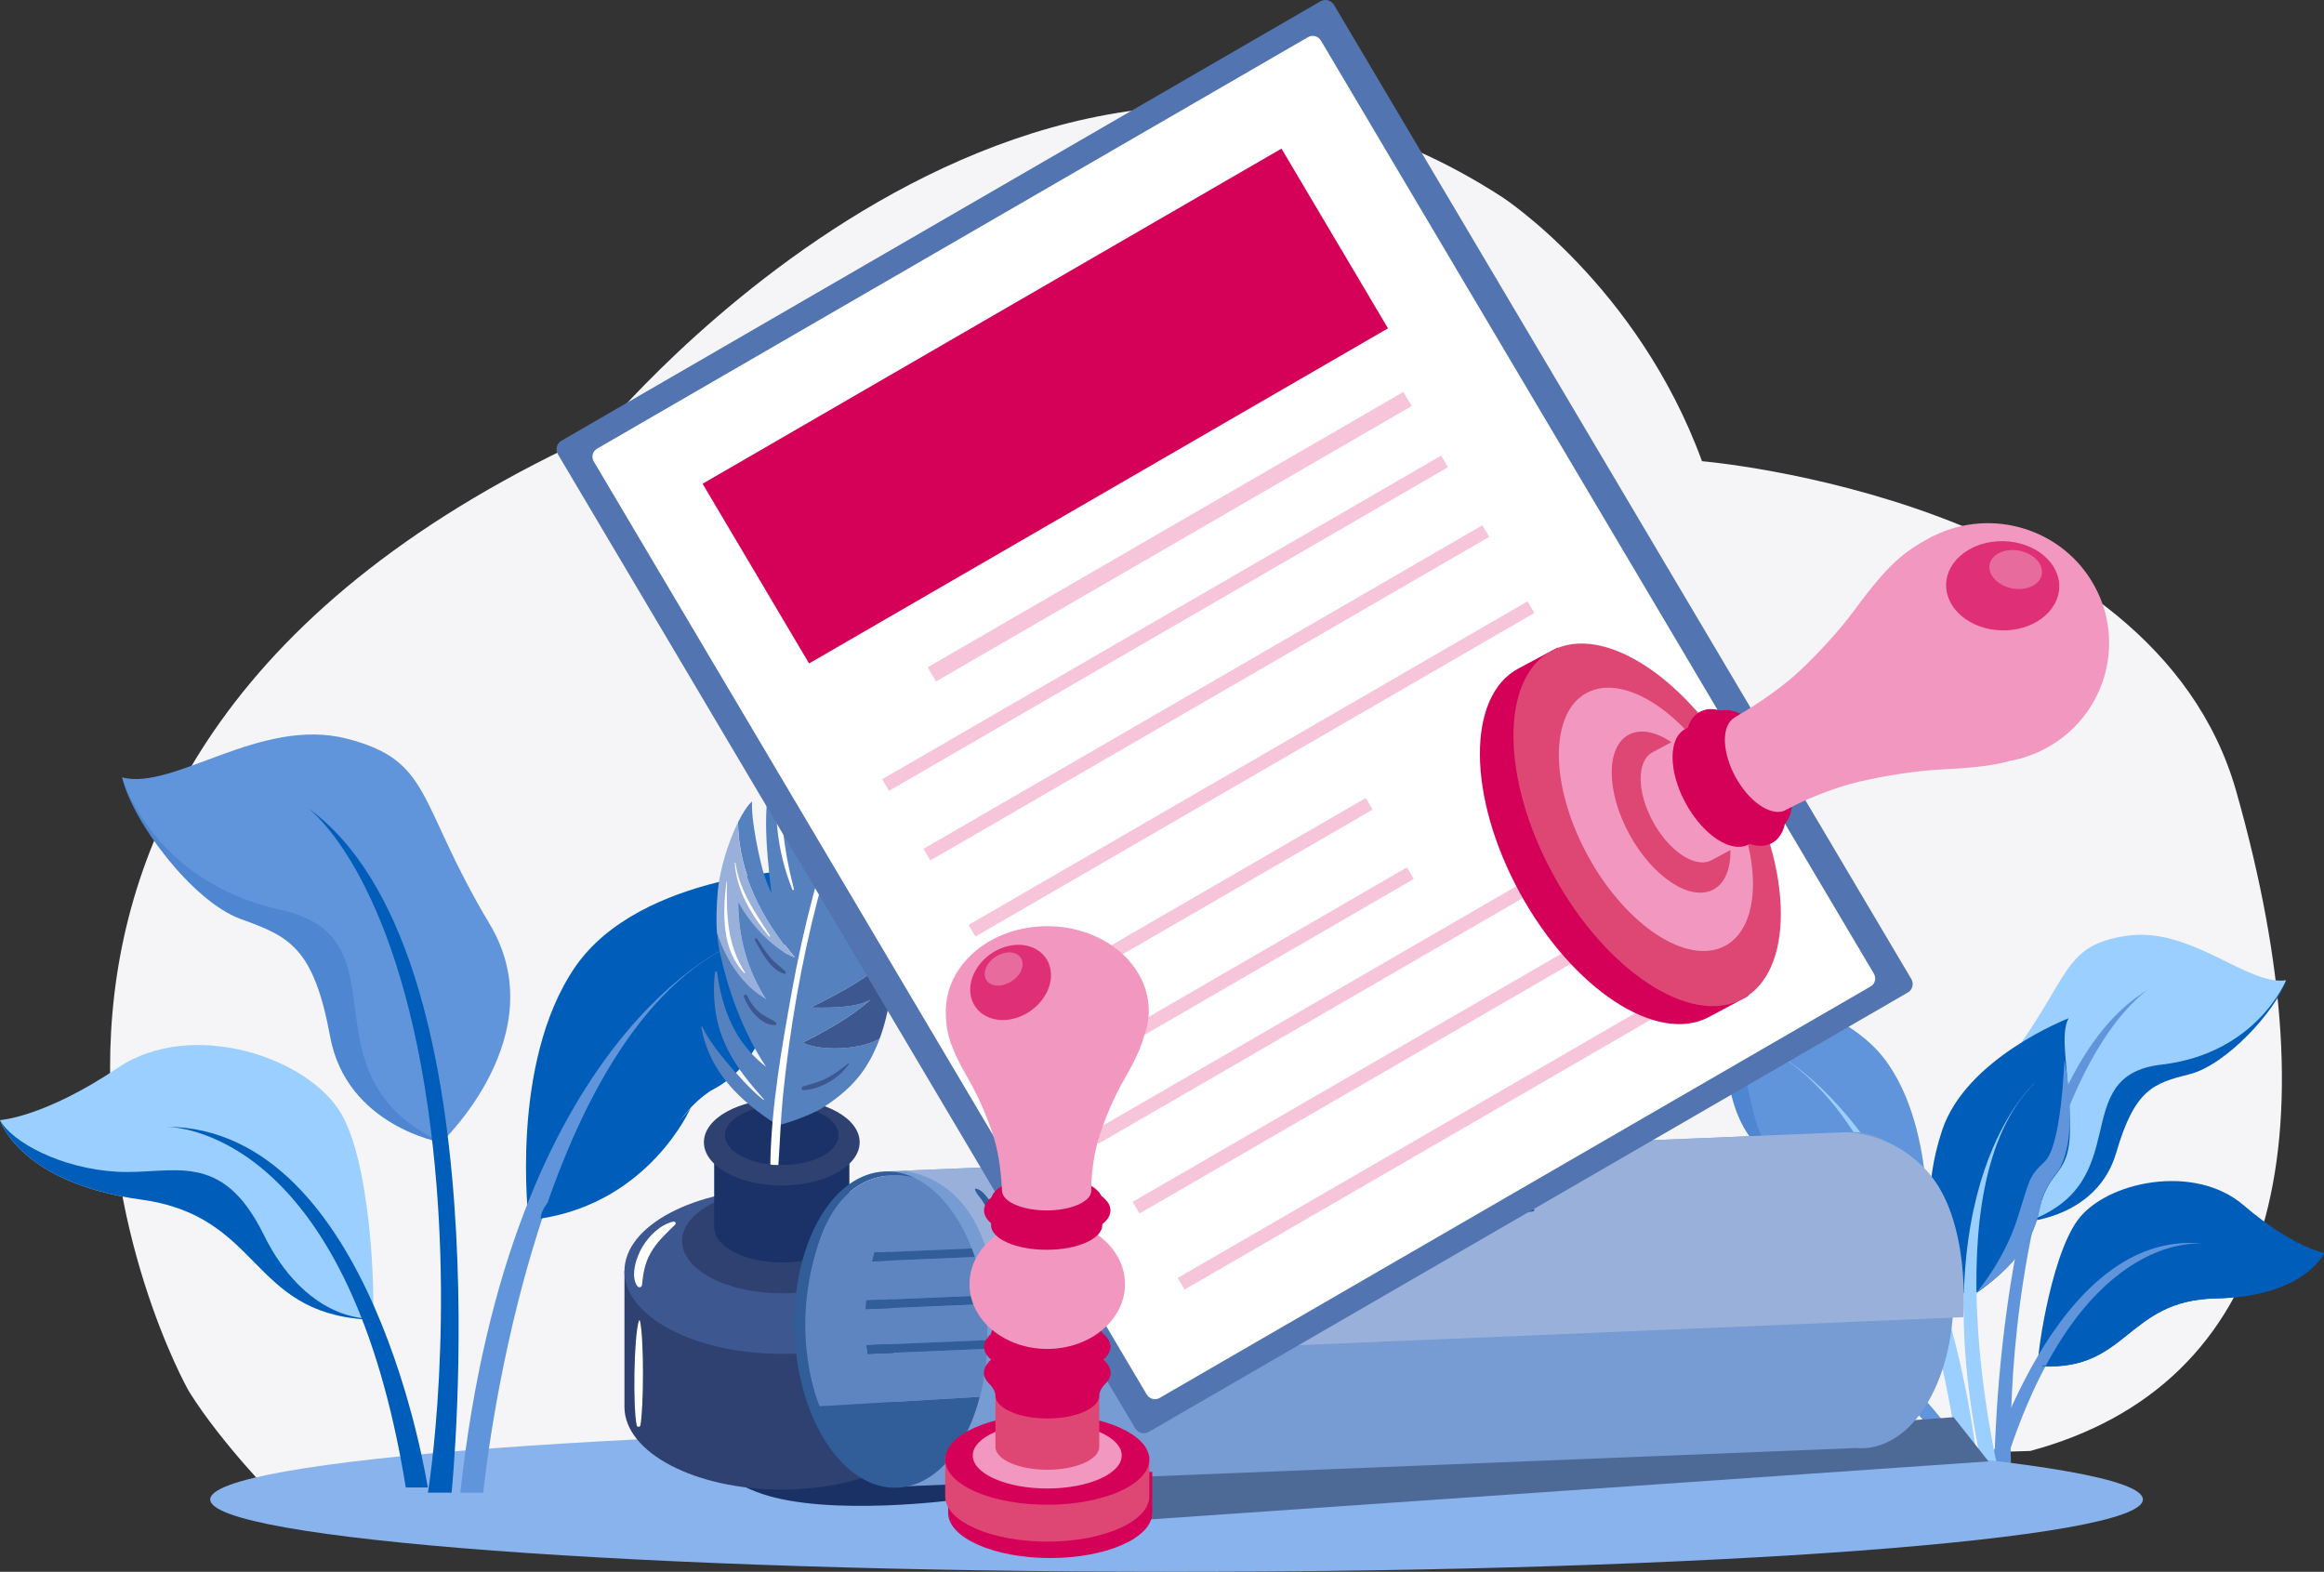<svg width="380" height="257" viewBox="0 0 380 257" fill="none" xmlns="http://www.w3.org/2000/svg">
<rect x="0" y="0" width="380" height="257" fill="#333333" stroke="none"/>
<g clip-path="url(#clip0_949_2741)">
<path d="M278.297 75.411C267.769 46.638 245.674 32.257 245.674 32.257C169.899 -16.904 98.344 70.614 98.344 70.614C-23.731 125.761 29.06 224.576 30.998 227.66C36.257 236.055 45.093 245.007 45.093 245.007L331.966 237.243C371.958 226.45 381.951 186.787 365.639 129.348C352.058 81.515 278.297 75.411 278.297 75.411Z" fill="#F5F5F7"/>
<path d="M339.703 199.529C335.076 205.89 332.848 223.301 333.255 223.334C333.502 223.355 333.737 223.366 333.973 223.387C347.843 224.126 347.789 212.615 362.226 212.315C376.45 212.026 379.834 205.301 380.037 204.883C380.037 204.873 380.037 204.873 380.048 204.862C380.048 204.862 374.875 203.941 366.832 197.045C358.81 190.149 344.34 193.169 339.703 199.529Z" fill="#005DB9"/>
<path d="M360.277 203.352C360.374 203.363 360.471 203.374 360.568 203.384C360.579 203.384 360.471 203.374 360.277 203.352Z" fill="#6195DB"/>
<path d="M324.302 242.405L326.904 242.705C338.321 202.902 357.675 203.138 360.288 203.352C335.815 200.664 324.302 242.405 324.302 242.405Z" fill="#6195DB"/>
<path d="M365.504 209.349C358.863 208.952 353.487 205.162 347.264 214.756C341.031 224.351 333.823 223.226 333.823 223.226L333.973 223.366C347.842 224.105 347.789 212.593 362.226 212.293C376.449 212.004 379.834 205.28 380.037 204.862C378.313 207.314 372.122 209.756 365.504 209.349Z" fill="#005DB9"/>
<path d="M277.733 161.173C280.475 163.743 280.818 169.675 284.288 180.683C287.758 191.691 291.1 187.236 296.241 195.888C301.382 204.541 314.823 207.228 314.823 207.228C314.823 207.228 317.372 186.679 308.825 174.087C300.278 161.494 277.733 161.173 277.733 161.173Z" fill="#6195DB"/>
<path d="M288.176 171.046C315.058 183.724 320.767 242.64 320.767 242.64H323.766C317.222 182.46 288.176 171.046 288.176 171.046Z" fill="#9BCFFF"/>
<path d="M305.965 201.157C298.415 198.748 293.659 192.366 293.659 192.366C293.659 192.366 298.972 204.637 313.248 206.843C313.248 206.843 313.527 203.566 305.965 201.157Z" fill="#4F86D1"/>
<path d="M285.327 175.982C282.767 165.552 278.173 161.173 278.173 161.173C280.968 165.713 280.818 169.91 283.174 179.323C285.53 188.746 291.999 190.492 291.999 190.492C287.083 186.165 287.33 184.12 285.327 175.982Z" fill="#4F86D1"/>
<path d="M341.009 170.028L331.574 199.711C331.574 199.711 342.98 198.908 346.022 188.489C349.063 178.07 352.116 177.128 358.049 175.629C363.983 174.14 372.122 165.306 373.815 160.273L353.808 169.193L341.009 170.028Z" fill="#005DB9"/>
<path d="M347.682 153.013C337.186 154.609 338.685 159.62 328.5 173.273C319.31 185.587 331.552 199.711 331.552 199.711C349.438 193.351 337.807 175.875 353.401 174.076C368.995 172.277 373.793 160.273 373.793 160.273C367.506 161.237 358.178 151.417 347.682 153.013Z" fill="#9BCFFF"/>
<path d="M326.079 241.077L328.885 241.355C328.885 241.355 327.578 219.789 333.576 195.76C340.281 168.872 350.723 162.136 351.462 161.687C326.143 176.271 326.079 241.077 326.079 241.077Z" fill="#6195DB"/>
<path d="M351.452 161.686C351.462 161.676 351.483 161.665 351.494 161.665C351.494 161.655 351.483 161.665 351.452 161.686Z" fill="#6195DB"/>
<path d="M296.744 205.087C285.659 201.949 275.356 199.572 267.119 210.612C267.119 210.612 264.153 215.634 262 216.159C262 216.159 268.972 222.702 284.459 216.62C284.459 216.62 287.779 213.503 291.175 217.091C294.58 220.678 302.581 229.78 308.836 223.505C308.836 223.505 307.829 208.224 296.744 205.087Z" fill="#005DB9"/>
<path d="M291.164 217.091C287.758 213.503 284.448 216.62 284.448 216.62C269.936 222.316 262.9 216.93 262.075 216.234C262.985 217.016 271.725 224.137 283.624 218.793C283.624 218.793 287.833 217.851 289.814 220.528C291.656 223.012 299.046 230.005 306.983 224.918C301.081 228.077 294.238 220.335 291.164 217.091Z" fill="#6195DB"/>
<path d="M276.449 211.662C276.117 211.737 275.945 211.79 275.945 211.79C276.117 211.748 276.288 211.705 276.449 211.662Z" fill="#6195DB"/>
<path d="M276.448 211.662C279.736 210.912 298.715 208.438 322.791 242.994L324.526 241.966C324.537 241.966 302.827 204.894 276.448 211.662Z" fill="#6195DB"/>
<path d="M338.235 166.495C338.235 166.495 321.474 172.952 317.554 184.827C311.321 203.727 321.913 212.219 321.913 212.219C321.913 212.219 331.638 206.554 333.287 198.448C334.937 190.342 338.749 192.922 338.45 183.424C338.15 173.937 336.8 169.225 338.235 166.495Z" fill="#005DB9"/>
<path d="M324.612 242.159L326.947 241.366C326.947 241.366 315.337 193.993 332.795 176.978C332.795 176.967 313.302 193.586 324.612 242.159Z" fill="#9BCFFF"/>
<path d="M334.337 189.924C331.552 192.558 331.948 192.826 329.774 199.508C327.6 206.19 323.262 211.244 323.262 211.244C332.944 204.83 333.287 198.448 333.823 196.274C334.358 194.1 336.693 191.198 336.693 191.198C340.099 185.18 337.539 173.284 337.539 173.284C337.539 173.284 337.121 187.279 334.337 189.924Z" fill="#6195DB"/>
<path d="M192.38 257C279.645 257 350.388 251.702 350.388 245.167C350.388 238.633 279.645 233.335 192.38 233.335C105.115 233.335 34.373 238.633 34.373 245.167C34.373 251.702 105.115 257 192.38 257Z" fill="#88B3EC"/>
<path d="M124.592 244.257C135.773 248.027 156.465 245.21 156.465 245.21L157.74 239.578L113.143 232.039C113.153 232.039 113.41 240.488 124.592 244.257Z" fill="#1A3166"/>
<path d="M155.437 243.701L158.661 250.468L325.14 238.946L319.443 231.718L155.437 243.701Z" fill="#4D6996"/>
<path d="M19.289 174.579C7.197 182.717 0 183.146 0 183.146C0.011 183.157 0.011 183.167 0.011 183.178C0.214 183.778 3.738 193.49 23.091 196.146C42.744 198.844 40.785 214.531 59.827 215.741C60.148 215.752 60.491 215.774 60.823 215.784C61.38 215.806 61.187 191.702 55.907 182.289C50.616 172.877 31.381 166.452 19.289 174.579Z" fill="#9BCFFF"/>
<path d="M27.225 184.227C30.813 184.345 57.267 187.097 66.35 243.208H69.938C69.938 243.208 61.027 184.452 27.225 184.227Z" fill="#005DB9"/>
<path d="M43.109 201.864C36.179 187.782 28.221 192.098 19.107 191.584C10.025 191.08 1.971 186.754 0.011 183.167C0.214 183.767 3.738 193.479 23.091 196.135C42.744 198.833 40.784 214.521 59.827 215.731L60.052 215.559C60.063 215.559 50.049 215.945 43.109 201.864Z" fill="#005DB9"/>
<path d="M93.96 158.228C83.25 174.001 86.453 199.722 86.453 199.722C86.453 199.722 103.278 196.36 109.726 185.523C116.163 174.686 120.35 180.265 124.699 166.484C129.047 152.702 129.465 145.271 132.903 142.048C132.903 142.058 104.671 142.465 93.96 158.228Z" fill="#005DB9"/>
<path d="M75.271 244.064H79.02C79.02 244.064 86.164 170.307 119.826 154.426C119.826 154.426 83.454 168.722 75.271 244.064Z" fill="#6195DB"/>
<path d="M97.548 192.119C88.091 195.128 88.423 199.24 88.423 199.24C106.299 196.467 112.95 181.111 112.95 181.111C112.95 181.111 107.005 189.11 97.548 192.119Z" fill="#005DB9"/>
<path d="M123.392 160.605C120.886 170.799 121.197 173.348 115.038 178.777C115.038 178.777 123.135 176.592 126.081 164.792C129.037 152.992 128.844 147.745 132.346 142.059C132.346 142.059 126.605 147.53 123.392 160.605Z" fill="#005DB9"/>
<path d="M46.065 142.058L19.974 127.121C21.581 134.231 31.466 147.413 39.349 150.261C47.232 153.109 51.28 154.823 53.979 169.482C56.678 184.131 72.144 186.797 72.144 186.797L63.415 144.939L46.065 142.058Z" fill="#4F86D1"/>
<path d="M56.689 120.771C42.573 117.151 28.457 129.284 19.985 127.121C19.985 127.121 24.858 144.179 45.915 148.773C66.96 153.366 48.624 175.65 72.165 186.787C72.165 186.787 90.887 169.172 80.059 151.075C68.053 131.029 70.805 124.39 56.689 120.771Z" fill="#6195DB"/>
<path d="M50.297 132.081C50.285 132.069 50.273 132.057 50.273 132.057C50.285 132.069 50.285 132.069 50.297 132.081Z" fill="#005DB9"/>
<path d="M50.295 132.078C50.916 132.539 64.518 142.958 69.97 181.111C74.779 214.767 69.97 244.065 69.97 244.065H73.836C73.847 244.065 82.865 155.444 50.295 132.078Z" fill="#005DB9"/>
<path d="M102.103 230.026C102.103 237.49 113.616 243.551 127.828 243.551C142.041 243.551 153.554 237.49 153.554 230.026V207.839H102.103V230.026Z" fill="#2F4171"/>
<path d="M127.828 194.314C113.616 194.314 102.103 200.365 102.103 207.839C102.103 215.302 113.616 221.363 127.828 221.363C142.041 221.363 153.554 215.302 153.554 207.839C153.554 200.365 142.041 194.314 127.828 194.314Z" fill="#3D5891"/>
<path d="M127.829 211.469C136.832 211.469 144.13 207.634 144.13 202.902C144.13 198.171 136.832 194.336 127.829 194.336C118.826 194.336 111.528 198.171 111.528 202.902C111.528 207.634 118.826 211.469 127.829 211.469Z" fill="#2F4171"/>
<path d="M116.776 200.611C116.776 203.823 121.724 206.425 127.829 206.425C133.934 206.425 138.882 203.823 138.882 200.611V188.007H116.776V200.611Z" fill="#1A3268"/>
<path d="M127.829 193.833C134.862 193.833 140.563 190.668 140.563 186.765C140.563 182.862 134.862 179.698 127.829 179.698C120.796 179.698 115.094 182.862 115.094 186.765C115.094 190.668 120.796 193.833 127.829 193.833Z" fill="#2F4171"/>
<path d="M127.829 190.492C132.957 190.492 137.114 188.305 137.114 185.609C137.114 182.912 132.957 180.726 127.829 180.726C122.7 180.726 118.543 182.912 118.543 185.609C118.543 188.305 122.7 190.492 127.829 190.492Z" fill="#1A3268"/>
<path d="M110.049 199.754C107.961 200.236 106.194 202.035 105.123 203.727C104.137 205.29 102.981 208.556 104.202 210.28C104.448 210.623 104.951 210.495 104.984 210.066C105.187 207.828 105.54 206.051 106.836 204.134C107.843 202.656 108.957 201.65 110.392 200.236C110.617 200.011 110.403 199.669 110.049 199.754Z" fill="white"/>
<path d="M104.47 215.945C103.623 218.611 103.495 230.315 104.116 233.078C104.18 233.356 104.641 233.367 104.705 233.078C105.251 230.294 105.316 218.654 104.63 215.945C104.609 215.87 104.491 215.87 104.47 215.945Z" fill="white"/>
<path d="M150.695 227.906C150.716 228.431 150.845 228.934 150.834 229.469C150.813 230.058 150.609 230.583 150.502 231.151C150.416 231.568 150.984 231.847 151.22 231.45C151.787 230.476 151.777 228.731 151.08 227.81C150.963 227.66 150.684 227.692 150.695 227.906Z" fill="#1A3268"/>
<path d="M145.929 233.603C145.747 233.603 145.608 233.838 145.79 233.967C146.24 234.256 146.722 234.449 147.15 234.781C147.621 235.145 147.932 235.605 148.328 236.044C148.617 236.355 149.185 236.066 148.992 235.648C148.521 234.609 147.096 233.592 145.929 233.603Z" fill="#1A3268"/>
<path d="M149.067 203.181C148.949 203.159 148.799 203.299 148.863 203.416C149.088 203.845 149.442 204.177 149.688 204.594C149.988 205.098 150.084 205.633 150.32 206.158C150.534 206.618 151.177 206.468 151.177 205.965C151.209 204.916 150.138 203.384 149.067 203.181Z" fill="#1A3268"/>
<path d="M149.281 204.873C147.996 204.316 146.711 204.219 145.372 204.637C145.126 204.712 145.147 205.13 145.436 205.108C146.572 205.023 147.75 205.247 148.767 205.751C148.971 205.847 149.217 205.836 149.389 205.676C149.463 205.601 149.506 205.547 149.528 205.44C149.56 205.247 149.496 204.969 149.281 204.873Z" fill="#1A3268"/>
<path d="M140.21 215.624C139.771 215.452 139.331 216.106 139.117 216.395C138.732 216.909 138.378 217.519 138.228 218.151C138.1 218.708 138.946 219.136 139.214 218.558C139.514 217.894 139.76 217.219 140.081 216.566C140.167 216.395 140.563 215.763 140.21 215.624Z" fill="#1A3268"/>
<path d="M143.862 216.491C143.498 216.47 143.262 216.684 142.951 216.834C142.587 217.005 142.191 217.134 141.795 217.23C141.72 217.251 140.777 217.38 140.927 217.648C141.184 218.108 142.073 217.894 142.491 217.808C143.08 217.68 143.915 217.444 144.162 216.855C144.226 216.673 144.033 216.502 143.862 216.491Z" fill="#1A3268"/>
<path d="M144.087 234.941C143.947 234.823 143.733 234.931 143.776 235.123C143.98 236.033 144.504 237.029 144.943 237.854C145.158 238.261 145.843 237.982 145.693 237.543C145.372 236.633 144.836 235.552 144.087 234.941Z" fill="#1A3268"/>
<path d="M151.305 216.823C151.048 217.69 150.598 218.451 150.277 219.286C150.224 219.425 150.288 219.596 150.384 219.703C150.438 219.768 150.491 219.789 150.577 219.811C150.78 219.864 150.941 219.768 151.059 219.618C151.637 218.879 151.787 217.797 151.755 216.887C151.755 216.63 151.38 216.566 151.305 216.823Z" fill="#1A3268"/>
<path d="M136.75 199.24C136.675 199.829 136.622 200.418 136.461 200.996C136.333 201.478 136.033 201.939 136.033 202.431C136.033 202.635 136.29 202.817 136.472 202.678C137.371 202.014 137.489 200.161 137.232 199.176C137.157 198.898 136.782 198.994 136.75 199.24Z" fill="#1A3268"/>
<path d="M135.251 201.36C134.812 201.81 134.276 202.206 133.74 202.538C133.269 202.827 132.68 202.988 132.273 203.352C132.016 203.577 132.284 203.92 132.562 203.93C133.184 203.952 133.89 203.448 134.351 203.074C134.876 202.645 135.24 202.142 135.572 201.564C135.668 201.382 135.39 201.21 135.251 201.36Z" fill="#1A3268"/>
<path d="M136.333 193.265C135.701 193.736 134.972 193.811 134.276 194.143C134.169 194.186 134.191 194.347 134.276 194.389C135.058 194.828 136.065 194.4 136.718 193.918C137.114 193.629 136.729 192.965 136.333 193.265Z" fill="#1A3268"/>
<path d="M173.958 80.519C174.472 80.326 174.964 80.112 175.457 79.887C175.628 79.812 175.061 78.099 174.182 77.649C173.422 77.735 172.64 77.906 171.944 78.249C171.944 78.163 172.233 76.996 172.362 76.493C172.019 76.289 171.612 76.204 171.184 76.15C167.392 78.003 164.597 81.793 161.941 85.895C162.144 83.935 162.326 81.793 162.476 79.951C162.187 80.241 161.909 80.53 161.673 80.862C160.87 81.975 160.72 83.357 160.109 84.535C159.841 83.646 159.702 82.843 159.649 81.793C158.042 84.942 155.964 90.82 155.857 94.461C154.861 93.144 154.358 90.52 154.251 88.593C153.287 90.263 152.334 91.891 151.68 93.765C150.931 95.928 150.738 98.113 150.309 100.34C150.309 100.351 150.299 100.351 150.299 100.351C149.495 97.781 149.035 95.778 148.949 93.99C147.739 95.65 146.561 97.352 145.554 99.119C144.537 100.929 144.397 102.717 143.873 104.591C143.562 103.841 143.262 103.092 142.941 102.353C142.63 102.524 142.234 102.856 141.805 103.285C140.927 108.649 141.388 115.299 141.666 117.666C139.353 116.167 138.539 112.954 138.078 111.316C137.318 115.438 137.457 119.979 138.635 125.408C137.104 125.279 133.194 118.576 132.97 116.531C131.738 122.816 131.502 128.802 133.162 135.099C130.078 131.297 128.461 125.815 128.728 120.428C128.096 121.478 127.539 122.57 127.079 123.716C124.316 130.58 125.312 138.6 126.126 146.032C125.687 145.057 125.28 144.061 124.948 143.044C124.316 141.106 122.752 134.081 122.977 131.04C122.259 131.64 121.456 132.871 120.685 134.435C120.728 142.723 124.723 150.315 129.992 156.547C126.94 155.508 122.87 151.482 120.792 147.584C120.835 153.249 122.195 158.528 125.408 163.432C121.692 161.387 118.746 157.232 117.247 152.467C117.301 153.324 117.397 154.159 117.547 154.93C118.95 161.944 121.606 168.947 125.269 174.44C121.51 171.517 118.297 167.02 117.258 158.978C117.226 158.764 116.915 158.839 116.894 159.021C115.876 169.044 120.224 174.505 125.119 179.987C123.662 179.345 116.39 171.549 114.869 167.93C114.826 167.823 114.666 167.855 114.687 167.983C115.951 175.158 120.91 180.009 127.1 183.939C127.411 184.131 132.509 182.418 134.512 181.122C137.157 179.42 139.481 177.524 141.259 174.912C142.352 173.305 143.187 171.603 143.84 169.825C139.845 172.063 133.098 171.603 131.299 170.446C135.176 168.476 139.16 166.281 142.373 163.443C139.578 165.028 134.276 164.717 132.541 164.728C137.596 162.244 142.448 159.631 146.411 155.744C146.443 155.326 146.475 154.909 146.507 154.502C145.372 154.855 142.287 155.53 140.499 156.108C144.055 153.27 147.139 149.972 148.789 145.593C150.288 141.631 150.941 137.379 152.291 133.364C152.43 132.957 152.58 132.507 152.751 132.057C148.917 132.871 142.577 134.285 140.113 134.745C144.162 131.351 148.821 128.909 151.884 127.614C148.499 127.699 144.397 128.974 141.591 129.284C144.579 126.639 149.892 123.598 153.597 123.138C151.016 122.527 148.392 122.281 145.704 122.185C149.185 121.371 153.758 120.407 157.517 120.482C158.031 119.336 158.428 118.512 158.588 118.233C158.299 117.762 156.8 117.27 156.436 116.991C156.725 116.948 158.62 116.948 158.856 116.83C159.52 115.385 161.962 110.952 162.615 109.731C162.68 109.613 162.744 109.485 162.808 109.356C158.642 110.063 153.747 110.063 150.384 110.395C154.39 108.489 159.092 106.347 162.637 104.452C159.52 104.591 155.889 104.388 153.137 104.173C157.764 101.764 162.937 100.704 167.51 98.263C168.099 96.667 168.527 95.446 168.645 94.964C167.628 94.536 166.61 94.108 165.593 93.669C169.47 92.758 172.747 90.178 174.45 86.548C175.296 84.738 175.703 82.543 175.532 81.055C175.007 80.905 174.664 80.733 173.958 80.519Z" fill="#5681BF"/>
<path d="M162.637 104.462C159.092 106.358 154.39 108.499 150.384 110.405C153.747 110.063 158.631 110.063 162.808 109.367C164.393 106.261 166.31 101.517 167.521 98.284C162.937 100.725 157.774 101.785 153.148 104.194C155.889 104.387 159.52 104.601 162.637 104.462Z" fill="#3D5891"/>
<path d="M145.704 122.195C148.392 122.291 151.016 122.527 153.597 123.148C149.891 123.608 144.579 126.66 141.591 129.294C144.397 128.984 148.499 127.71 151.884 127.624C148.82 128.92 144.162 131.361 140.113 134.756C142.576 134.295 148.917 132.892 152.751 132.068C154.079 128.406 156.21 123.405 157.517 120.492C153.758 120.417 149.185 121.392 145.704 122.195Z" fill="#3D5891"/>
<path d="M142.363 163.454C139.15 166.291 135.165 168.497 131.288 170.457C133.088 171.613 139.835 172.074 143.83 169.836C145.49 165.37 146.015 160.487 146.4 155.754C142.438 159.641 137.575 162.254 132.531 164.738C134.266 164.728 139.567 165.038 142.363 163.454Z" fill="#3D5891"/>
<path d="M149.71 92.972C149.453 93.315 149.196 93.668 148.949 94.022C149.024 95.81 149.485 97.812 150.299 100.382C150.299 100.372 150.31 100.372 150.31 100.372C150.749 98.144 150.931 95.96 151.68 93.797C152.334 91.923 153.287 90.295 154.251 88.625C154.358 90.552 154.861 93.176 155.857 94.493C155.965 90.852 158.042 84.973 159.649 81.825C156.939 82.874 152.484 89.192 149.71 92.972Z" fill="#99B1DA"/>
<path d="M164.34 78.463C163.665 78.902 163.033 79.394 162.466 79.951C162.316 81.782 162.134 83.924 161.93 85.894C164.597 81.804 167.382 78.002 171.173 76.15C169.106 75.914 166.182 77.242 164.34 78.463Z" fill="#99B1DA"/>
<path d="M132.713 114.838C131.288 116.648 129.885 118.479 128.718 120.45C128.45 125.836 130.067 131.318 133.152 135.12C131.481 128.823 131.727 122.837 132.959 116.552C133.184 118.597 137.093 125.3 138.625 125.429C137.447 120 137.318 115.459 138.068 111.337C138.539 112.975 139.342 116.198 141.656 117.687C141.377 115.32 140.917 108.671 141.795 103.306C139.385 105.694 135.39 111.433 132.713 114.838Z" fill="#99B1DA"/>
<path d="M117.354 145.839C117.183 147.873 117.065 150.261 117.226 152.488C118.736 157.253 121.681 161.408 125.387 163.453C122.185 158.538 120.825 153.259 120.771 147.605C122.849 151.503 126.919 155.529 129.971 156.568C124.702 150.336 120.707 142.744 120.664 134.456C119.089 137.647 117.654 142.23 117.354 145.839Z" fill="#99B1DA"/>
<path d="M171.923 78.623C155.857 92.308 144.879 111.508 137.768 131.018C134.051 141.202 131.342 151.739 129.425 162.393C127.797 171.41 126.104 181.079 125.954 190.395C126.276 190.492 126.833 190.492 127.272 190.492C127.54 186.744 127.647 182.964 128.022 179.227C128.578 173.669 129.339 168.144 130.313 162.64C132.134 152.338 134.715 142.166 138.218 132.303C145.458 111.926 156.768 94.15 172.062 78.773C172.158 78.666 172.03 78.538 171.923 78.623Z" fill="white"/>
<path d="M118.854 144.2C118.854 144.147 118.779 144.147 118.768 144.2C118.2 149.244 117.911 155.155 121.713 159.117C121.767 159.17 121.863 159.095 121.82 159.031C118.832 154.394 118.789 149.533 118.854 144.2Z" fill="white"/>
<path d="M120.256 141.073C120.246 141.009 120.128 141.02 120.139 141.095C120.46 145.699 122.848 149.576 125.729 153.099C125.804 153.195 125.954 153.067 125.89 152.97C123.469 149.212 120.899 145.614 120.256 141.073Z" fill="white"/>
<path d="M127.764 125.589C127.775 125.407 127.475 125.365 127.443 125.547C126.319 132.218 127.004 139.178 129.574 145.464C129.628 145.603 129.853 145.56 129.821 145.4C128.107 138.814 127.39 132.378 127.764 125.589Z" fill="white"/>
<path d="M131.438 117.912C129.96 121.146 129.639 125.386 131.202 128.663C131.245 128.759 131.374 128.684 131.363 128.598C130.806 124.851 130.624 121.681 131.524 117.944C131.534 117.901 131.459 117.869 131.438 117.912Z" fill="white"/>
<path d="M136.365 112.525C136.376 112.45 136.279 112.429 136.258 112.493C135.283 115.481 135.187 118.897 136.365 121.842C136.461 122.077 136.815 121.991 136.761 121.734C136.011 118.565 135.744 115.738 136.365 112.525Z" fill="white"/>
<path d="M147.803 97.073C146.711 99.804 146.443 102.92 147.353 105.747C147.375 105.801 147.471 105.801 147.471 105.736C147.182 102.76 147.203 100.04 147.867 97.095C147.867 97.052 147.814 97.041 147.803 97.073Z" fill="white"/>
<path d="M150.824 92.833C150.277 94.268 149.817 96.046 150.245 97.566C150.277 97.695 150.449 97.652 150.459 97.534C150.609 95.939 150.545 94.45 151.048 92.887C151.091 92.747 150.877 92.694 150.824 92.833Z" fill="white"/>
<path d="M157.057 84.963C155.997 86.59 155.172 88.635 155.333 90.606C155.343 90.766 155.6 90.82 155.633 90.649C156.007 88.668 156.307 86.89 157.196 85.048C157.239 84.952 157.111 84.877 157.057 84.963Z" fill="white"/>
<path d="M166.535 78.216C165.25 79.169 164.265 80.412 163.729 81.9C163.697 81.996 163.847 82.061 163.901 81.975C164.629 80.626 165.507 79.394 166.621 78.323C166.664 78.27 166.589 78.163 166.535 78.216Z" fill="white"/>
<path d="M138.71 173.851C137.618 174.74 136.514 175.597 135.261 176.25C133.987 176.914 132.68 177.224 131.32 177.631C130.988 177.727 131.031 178.284 131.406 178.263C134.255 178.07 137.243 176.271 138.839 173.947C138.881 173.872 138.774 173.798 138.71 173.851Z" fill="#3D5891"/>
<path d="M145.64 145.496C144.387 146.62 143.101 147.702 141.602 148.505C140.113 149.308 138.485 149.758 136.911 150.347C136.729 150.422 136.739 150.711 136.964 150.711C140.381 150.647 143.926 148.355 145.907 145.689C146.015 145.539 145.768 145.378 145.64 145.496Z" fill="#3D5891"/>
<path d="M144.205 142.476C142.448 144.928 139.835 146.331 137.018 147.273C136.804 147.348 136.825 147.691 137.072 147.68C140.349 147.573 142.984 145.389 144.397 142.583C144.472 142.455 144.29 142.358 144.205 142.476Z" fill="#3D5891"/>
<path d="M157.41 112.461C154.262 113.35 151.156 114.41 147.921 114.988C147.814 115.01 147.814 115.181 147.921 115.192C151.006 115.684 154.861 114.228 157.571 112.847C157.796 112.74 157.646 112.397 157.41 112.461Z" fill="#3D5891"/>
<path d="M171.569 86.323C169.588 87.522 167.467 88.218 165.368 89.139C165.175 89.225 165.272 89.535 165.475 89.524C167.799 89.406 170.113 88.122 171.88 86.719C172.105 86.537 171.816 86.173 171.569 86.323Z" fill="#3D5891"/>
<path d="M126.833 167.148C125.976 166.527 124.991 166.205 124.166 165.509C123.309 164.781 122.645 163.86 122.206 162.832C122.067 162.5 121.51 162.629 121.639 162.982C122.356 164.942 124.348 167.63 126.704 167.619C126.972 167.608 127.026 167.287 126.833 167.148Z" fill="#3D5891"/>
<path d="M125.955 156.557C125.151 155.615 124.487 154.566 123.813 153.527C123.663 153.291 123.298 153.506 123.438 153.741C124.498 155.615 125.944 158.549 128.214 159.213C128.429 159.277 128.589 158.999 128.429 158.838C127.625 158.046 126.694 157.436 125.955 156.557Z" fill="#3D5891"/>
<path d="M130.26 136.587C129.885 135.173 129.853 133.749 129.725 132.314C129.714 132.218 129.564 132.186 129.542 132.293C128.836 135.088 129.757 138.621 131.61 140.827C131.781 141.031 132.059 140.774 131.952 140.559C131.31 139.253 130.635 137.979 130.26 136.587Z" fill="#3D5891"/>
<path d="M302.855 185.095L144.847 191.53L146.978 243.058L303.454 236.762C304.311 236.837 305.157 236.815 306.003 236.655H306.046V236.644C309.966 235.916 313.661 232.789 316.232 227.381C321.49 216.352 320.109 200.043 313.158 190.974C310.084 186.958 306.432 185.041 302.855 185.095Z" fill="#769CD3"/>
<path d="M301.473 185.148L147.075 191.445C147.075 191.445 156.082 191.327 160.484 202.089C164.886 212.85 164.746 221.952 164.746 221.952L321.019 215.367C321.019 215.367 322.358 199.508 315.118 191.509C309.034 184.784 301.473 185.148 301.473 185.148Z" fill="#99B1DA"/>
<path d="M133.698 203.631C138.303 189.025 149.088 192.451 149.667 192.655C143.669 189.699 137.061 192.633 133.087 200.964C127.829 211.994 129.21 228.302 136.161 237.372C143.112 246.442 153.019 244.857 158.267 233.817C159.081 232.114 159.713 230.283 160.206 228.377L133.987 229.93C134.008 229.93 128.964 218.654 133.698 203.631Z" fill="#315E99"/>
<path d="M165.935 195.16C165.86 196.092 165.699 196.981 165.282 197.816C164.939 198.501 164.339 199.048 164.168 199.786C164.114 200.033 164.436 200.29 164.682 200.193C166.385 199.551 166.749 196.756 166.567 195.203C166.535 194.882 165.956 194.818 165.935 195.16Z" fill="#315E99"/>
<path d="M250.76 197.698C249.978 197.441 249.164 197.527 248.415 197.73C247.783 197.902 246.776 198.266 246.658 198.94C246.626 199.112 246.797 199.272 246.979 199.262C247.579 199.23 248.093 198.705 248.629 198.491C249.293 198.223 250 198.18 250.707 198.073C250.878 198.041 250.996 197.773 250.76 197.698Z" fill="#315E99"/>
<path d="M159.541 194.336C159.477 194.325 159.402 194.379 159.413 194.443C159.595 195.15 160.163 195.674 160.591 196.274C161.052 196.917 161.341 197.816 161.983 198.309C162.208 198.48 162.583 198.405 162.605 198.116C162.658 197.334 161.983 196.499 161.48 195.856C160.987 195.225 160.398 194.497 159.541 194.336Z" fill="#315E99"/>
<path d="M141.569 214.05C141.591 213.578 141.623 213.107 141.655 212.625L160.944 211.812C160.602 209.638 160.077 207.528 159.402 205.526L142.641 206.233C142.748 205.762 142.876 205.28 143.005 204.798L158.899 204.134C157.935 201.65 156.703 199.358 155.204 197.42C153.501 195.193 151.616 193.618 149.666 192.665C149.077 192.462 138.292 189.035 133.697 203.641C128.964 218.654 134.008 229.941 134.008 229.941L160.227 228.388C160.88 225.882 161.266 223.227 161.405 220.549L141.88 221.374C141.816 220.914 141.762 220.453 141.709 219.961L161.437 219.136C161.469 217.166 161.362 215.195 161.126 213.257L141.569 214.05Z" fill="#5E85BF"/>
<path d="M141.88 221.363L161.405 220.539C161.426 220.068 161.437 219.586 161.448 219.115L141.72 219.939C141.762 220.432 141.816 220.903 141.88 221.363Z" fill="#315E99"/>
<path d="M141.655 212.626C141.613 213.107 141.591 213.589 141.57 214.05L161.137 213.225C161.084 212.754 161.019 212.283 160.944 211.812L141.655 212.626Z" fill="#315E99"/>
<path d="M143.005 204.798C142.876 205.28 142.748 205.762 142.64 206.233L159.402 205.526C159.241 205.055 159.081 204.584 158.899 204.123L143.005 204.798Z" fill="#315E99"/>
<path d="M218.137 0.818C217.676 0.036 216.68 -0.232 215.909 0.218L91.789 72.07C91.018 72.52 90.771 73.505 91.232 74.287L185.61 233.528C186.071 234.309 187.067 234.577 187.838 234.127L311.958 162.276C312.73 161.826 312.976 160.841 312.515 160.059L218.137 0.818Z" fill="#5275B2"/>
<path d="M215.995 6.654C215.556 5.904 214.614 5.647 213.896 6.065L97.605 73.376C96.887 73.794 96.662 74.736 97.101 75.475L187.495 227.992C187.934 228.741 188.877 228.998 189.594 228.581L305.886 161.28C306.604 160.862 306.828 159.92 306.389 159.181L215.995 6.654Z" fill="white"/>
<path opacity="0.23" d="M151.68 109.11L153.051 111.423L230.839 66.384L229.469 64.082L151.68 109.11Z" fill="#D50058"/>
<path opacity="0.23" d="M144.247 127.41L145.372 129.305L236.762 76.396L235.638 74.501L144.247 127.41Z" fill="#D50058"/>
<path opacity="0.23" d="M150.995 138.793L152.119 140.688L243.51 87.779L242.385 85.884L150.995 138.793Z" fill="#D50058"/>
<path opacity="0.23" d="M158.364 151.235L159.488 153.131L250.889 100.222L249.764 98.326L158.364 151.235Z" fill="#D50058"/>
<path opacity="0.23" d="M172.523 175.125L173.647 177.021L231.172 143.718L230.047 141.823L172.523 175.125Z" fill="#D50058"/>
<path opacity="0.23" d="M165.796 163.775L166.921 165.67L224.446 132.368L223.321 130.472L165.796 163.775Z" fill="#D50058"/>
<path opacity="0.23" d="M178.456 185.127L179.58 187.022L270.971 134.113L269.846 132.218L178.456 185.127Z" fill="#D50058"/>
<path opacity="0.23" d="M185.203 196.51L186.328 198.416L277.718 145.507L276.594 143.601L185.203 196.51Z" fill="#D50058"/>
<path opacity="0.23" d="M192.572 208.952L193.697 210.848L285.098 157.939L283.973 156.043L192.572 208.952Z" fill="#D50058"/>
<path d="M114.88 79.095L132.295 108.478L226.952 53.684L209.537 24.301L114.88 79.095Z" fill="#D50058"/>
<path d="M171.719 239.953C165.528 239.953 160.141 238.453 157.26 240.67H155.032V247.352C155.032 251.442 162.508 254.751 171.719 254.751C180.94 254.751 188.405 251.442 188.405 247.352V240.67H186.178C183.296 238.453 177.909 239.953 171.719 239.953Z" fill="#D50058"/>
<path d="M171.237 237.265C165.046 237.265 159.659 235.766 156.778 237.982H154.55V244.664C154.55 248.755 162.026 252.063 171.237 252.063C180.458 252.063 187.923 248.755 187.923 244.664V237.982H185.695C182.814 235.776 177.427 237.265 171.237 237.265Z" fill="#DE4774"/>
<path d="M171.237 246.035C180.452 246.035 187.923 242.722 187.923 238.635C187.923 234.549 180.452 231.236 171.237 231.236C162.021 231.236 154.55 234.549 154.55 238.635C154.55 242.722 162.021 246.035 171.237 246.035Z" fill="#D50058"/>
<path d="M171.237 232.585C164.511 232.585 159.059 235.005 159.059 237.982C159.059 240.959 164.511 243.379 171.237 243.379C177.963 243.379 183.414 240.959 183.414 237.982C183.425 235.005 177.963 232.585 171.237 232.585Z" fill="#F298C0"/>
<path d="M162.754 236.558C162.754 238.635 166.556 240.317 171.247 240.317C175.938 240.317 179.741 238.635 179.741 236.558V228.174H162.765V236.558H162.754Z" fill="#DE4774"/>
<path d="M177.674 224.693L177.213 225.507C175.682 224.833 173.572 224.415 171.248 224.415C168.913 224.415 166.803 224.833 165.271 225.507L164.811 224.693L160.912 224.415C160.912 224.415 160.741 225.122 161.78 226.246C162.819 227.381 162.765 228.174 162.765 228.174C162.765 230.251 166.567 231.932 171.258 231.932C175.949 231.932 179.752 230.251 179.752 228.174C179.752 228.152 179.741 228.131 179.741 228.099C179.752 227.885 179.859 227.188 180.715 226.246C181.754 225.111 181.583 224.415 181.583 224.415L177.674 224.693Z" fill="#D50058"/>
<path d="M171.237 228.998C176.945 228.998 181.572 226.946 181.572 224.415C181.572 221.884 176.945 219.832 171.237 219.832C165.529 219.832 160.901 221.884 160.901 224.415C160.901 226.946 165.529 228.998 171.237 228.998Z" fill="#D50058"/>
<path d="M171.14 226.653C176.162 226.653 180.233 224.85 180.233 222.627C180.233 220.403 176.162 218.6 171.14 218.6C166.118 218.6 162.047 220.403 162.047 222.627C162.047 224.85 166.118 226.653 171.14 226.653Z" fill="#D50058"/>
<path d="M171.237 224.79C176.945 224.79 181.572 222.738 181.572 220.207C181.572 217.676 176.945 215.624 171.237 215.624C165.529 215.624 160.901 217.676 160.901 220.207C160.901 222.738 165.529 224.79 171.237 224.79Z" fill="#D50058"/>
<path d="M171.14 222.295C176.162 222.295 180.233 220.492 180.233 218.269C180.233 216.045 176.162 214.242 171.14 214.242C166.118 214.242 162.047 216.045 162.047 218.269C162.047 220.492 166.118 222.295 171.14 222.295Z" fill="#D50058"/>
<path d="M171.237 220.56C178.258 220.56 183.95 215.819 183.95 209.97C183.95 204.121 178.258 199.379 171.237 199.379C164.216 199.379 158.524 204.121 158.524 209.97C158.524 215.819 164.216 220.56 171.237 220.56Z" fill="#F298C0"/>
<path d="M171.14 204.348C176.162 204.348 180.233 202.545 180.233 200.322C180.233 198.098 176.162 196.295 171.14 196.295C166.118 196.295 162.047 198.098 162.047 200.322C162.047 202.545 166.118 204.348 171.14 204.348Z" fill="#D50058"/>
<path d="M171.237 202.495C176.945 202.495 181.572 200.443 181.572 197.912C181.572 195.381 176.945 193.329 171.237 193.329C165.529 193.329 160.901 195.381 160.901 197.912C160.901 200.443 165.529 202.495 171.237 202.495Z" fill="#D50058"/>
<path d="M171.14 200.322C176.162 200.322 180.233 198.519 180.233 196.295C180.233 194.072 176.162 192.269 171.14 192.269C166.118 192.269 162.047 194.072 162.047 196.295C162.047 198.519 166.118 200.322 171.14 200.322Z" fill="#D50058"/>
<path d="M171.237 151.439C162.272 151.439 154.989 157.371 154.679 164.771C154.668 164.846 154.646 164.92 154.646 165.006C154.646 165.081 154.646 165.156 154.646 165.231C154.646 165.242 154.646 165.252 154.646 165.263C154.646 165.274 154.646 165.285 154.646 165.295C154.668 168.583 155.064 170.789 158.524 176.764C160.034 179.387 161.533 182.942 162.443 185.791C163.568 189.303 163.782 193.458 163.825 194.539C163.836 194.711 163.879 195.021 163.911 195.128C164.414 196.702 167.456 197.912 171.14 197.912C174.985 197.912 178.145 196.595 178.423 194.925C178.434 194.839 178.445 194.304 178.445 194.036C178.445 192.462 178.766 188.864 179.751 185.791C180.662 182.953 182.15 179.387 183.671 176.764C185.61 173.412 186.574 171.26 187.066 169.418C187.559 168.101 187.837 166.709 187.837 165.263C187.827 157.628 180.405 151.439 171.237 151.439Z" fill="#F298C0"/>
<path opacity="0.69" d="M169.116 155.048C166.16 153.623 162.037 154.973 159.895 158.057C157.753 161.141 158.417 164.792 161.373 166.216C164.329 167.64 168.452 166.291 170.594 163.207C172.736 160.123 172.072 156.472 169.116 155.048Z" fill="#D50058"/>
<path opacity="0.29" d="M166.439 156.118C165.314 155.337 163.354 155.744 162.069 157.018C160.784 158.303 160.655 159.973 161.78 160.755C162.904 161.537 164.853 161.13 166.149 159.855C167.435 158.581 167.563 156.911 166.439 156.118Z" fill="white"/>
<path d="M323.823 89.396C323.705 89.578 320.706 94.161 321.092 99.344C321.178 100.543 321.306 101.528 321.435 102.331C322.773 102.899 323.748 103.327 323.823 103.402C323.823 103.402 323.041 96.881 323.041 94.054C323.052 91.323 323.78 89.503 323.823 89.396Z" fill="#8CC6FC"/>
<path d="M248.264 109.313C239.793 113.832 239.9 130.258 248.511 145.988C257.111 161.719 270.949 170.81 279.42 166.291L285.868 162.843L254.723 105.865L248.264 109.313Z" fill="#D50058"/>
<path d="M253.748 106.379C245.276 110.898 245.383 127.324 253.994 143.054C262.595 158.785 276.432 167.876 284.904 163.357C293.376 158.838 293.269 142.412 284.668 126.682C276.057 110.951 262.22 101.86 253.748 106.379Z" fill="#DE4774"/>
<path d="M259.457 113.286C253.309 116.573 253.384 128.491 259.628 139.917C265.872 151.343 275.918 157.939 282.066 154.651C288.214 151.364 288.139 139.446 281.895 128.02C275.65 116.594 265.604 109.998 259.457 113.286Z" fill="#F298C0"/>
<path d="M266.322 120.128C262.563 122.141 262.606 129.434 266.429 136.426C270.253 143.418 276.4 147.455 280.16 145.442C283.919 143.429 283.876 136.137 280.053 129.145C276.229 122.152 270.081 118.115 266.322 120.128Z" fill="#DE4774"/>
<path d="M270.21 122.998C267.586 124.401 267.618 129.487 270.285 134.359C272.952 139.232 277.236 142.048 279.86 140.645L290.441 134.991L280.791 117.344L270.21 122.998Z" fill="#F298C0"/>
<path d="M275.565 119.197C272.759 120.696 272.791 126.136 275.64 131.35C278.489 136.565 283.083 139.574 285.889 138.086C288.696 136.587 288.663 131.147 285.814 125.932C282.966 120.717 278.371 117.697 275.565 119.197Z" fill="#D50058"/>
<path d="M277.974 116.38C274.783 118.083 274.826 124.272 278.06 130.205C281.305 136.137 286.521 139.564 289.713 137.861C292.904 136.158 292.862 129.969 289.627 124.037C286.382 118.104 281.166 114.678 277.974 116.38Z" fill="#D50058"/>
<path d="M280.652 116.487C277.846 117.987 277.878 123.426 280.727 128.641C283.576 133.856 288.171 136.865 290.977 135.377C293.783 133.878 293.751 128.438 290.902 123.223C288.042 117.997 283.458 114.988 280.652 116.487Z" fill="#D50058"/>
<path d="M316.242 87.586C316.135 87.618 316.039 87.661 315.932 87.715C315.835 87.768 315.739 87.822 315.643 87.875C315.632 87.886 315.621 87.886 315.611 87.897C315.6 87.907 315.578 87.918 315.568 87.918C311.434 90.156 308.874 92.062 303.294 99.665C300.852 103.006 297.2 106.957 294.137 109.816C290.345 113.35 285.226 116.38 283.876 117.151C283.662 117.28 283.298 117.537 283.18 117.644C281.477 119.218 281.681 123.201 283.769 127.035C285.954 131.029 289.413 133.417 291.684 132.593C291.791 132.55 292.487 132.196 292.819 132.014C294.801 130.954 299.535 128.855 303.969 127.817C308.071 126.853 313.404 125.996 317.581 125.804C322.904 125.557 326.182 125.118 328.773 124.39C330.712 124.026 332.629 123.362 334.461 122.388C344.089 117.248 347.688 105.351 342.482 95.831C337.384 86.494 325.775 82.917 316.242 87.586Z" fill="#F298C0"/>
<path opacity="0.69" d="M327.67 88.486C322.561 88.346 318.331 91.495 318.213 95.521C318.095 99.547 322.144 102.931 327.252 103.07C332.361 103.209 336.592 100.061 336.71 96.035C336.827 92.009 332.779 88.625 327.67 88.486Z" fill="#D50058"/>
<path opacity="0.29" d="M330.219 90.049C327.874 89.578 325.689 90.574 325.335 92.266C324.982 93.957 326.61 95.724 328.955 96.195C331.301 96.667 333.486 95.671 333.839 93.979C334.193 92.276 332.565 90.52 330.219 90.049Z" fill="white"/>
<path d="M364.566 94.461L364.393 94.601C364.393 94.59 364.426 94.644 364.566 94.461Z" fill="#6B6B6B"/>
</g>
<defs>
<clipPath id="clip0_949_2741">
<rect width="380" height="257" fill="white" transform="translate(0 -0)"/>
</clipPath>
</defs>
</svg>
